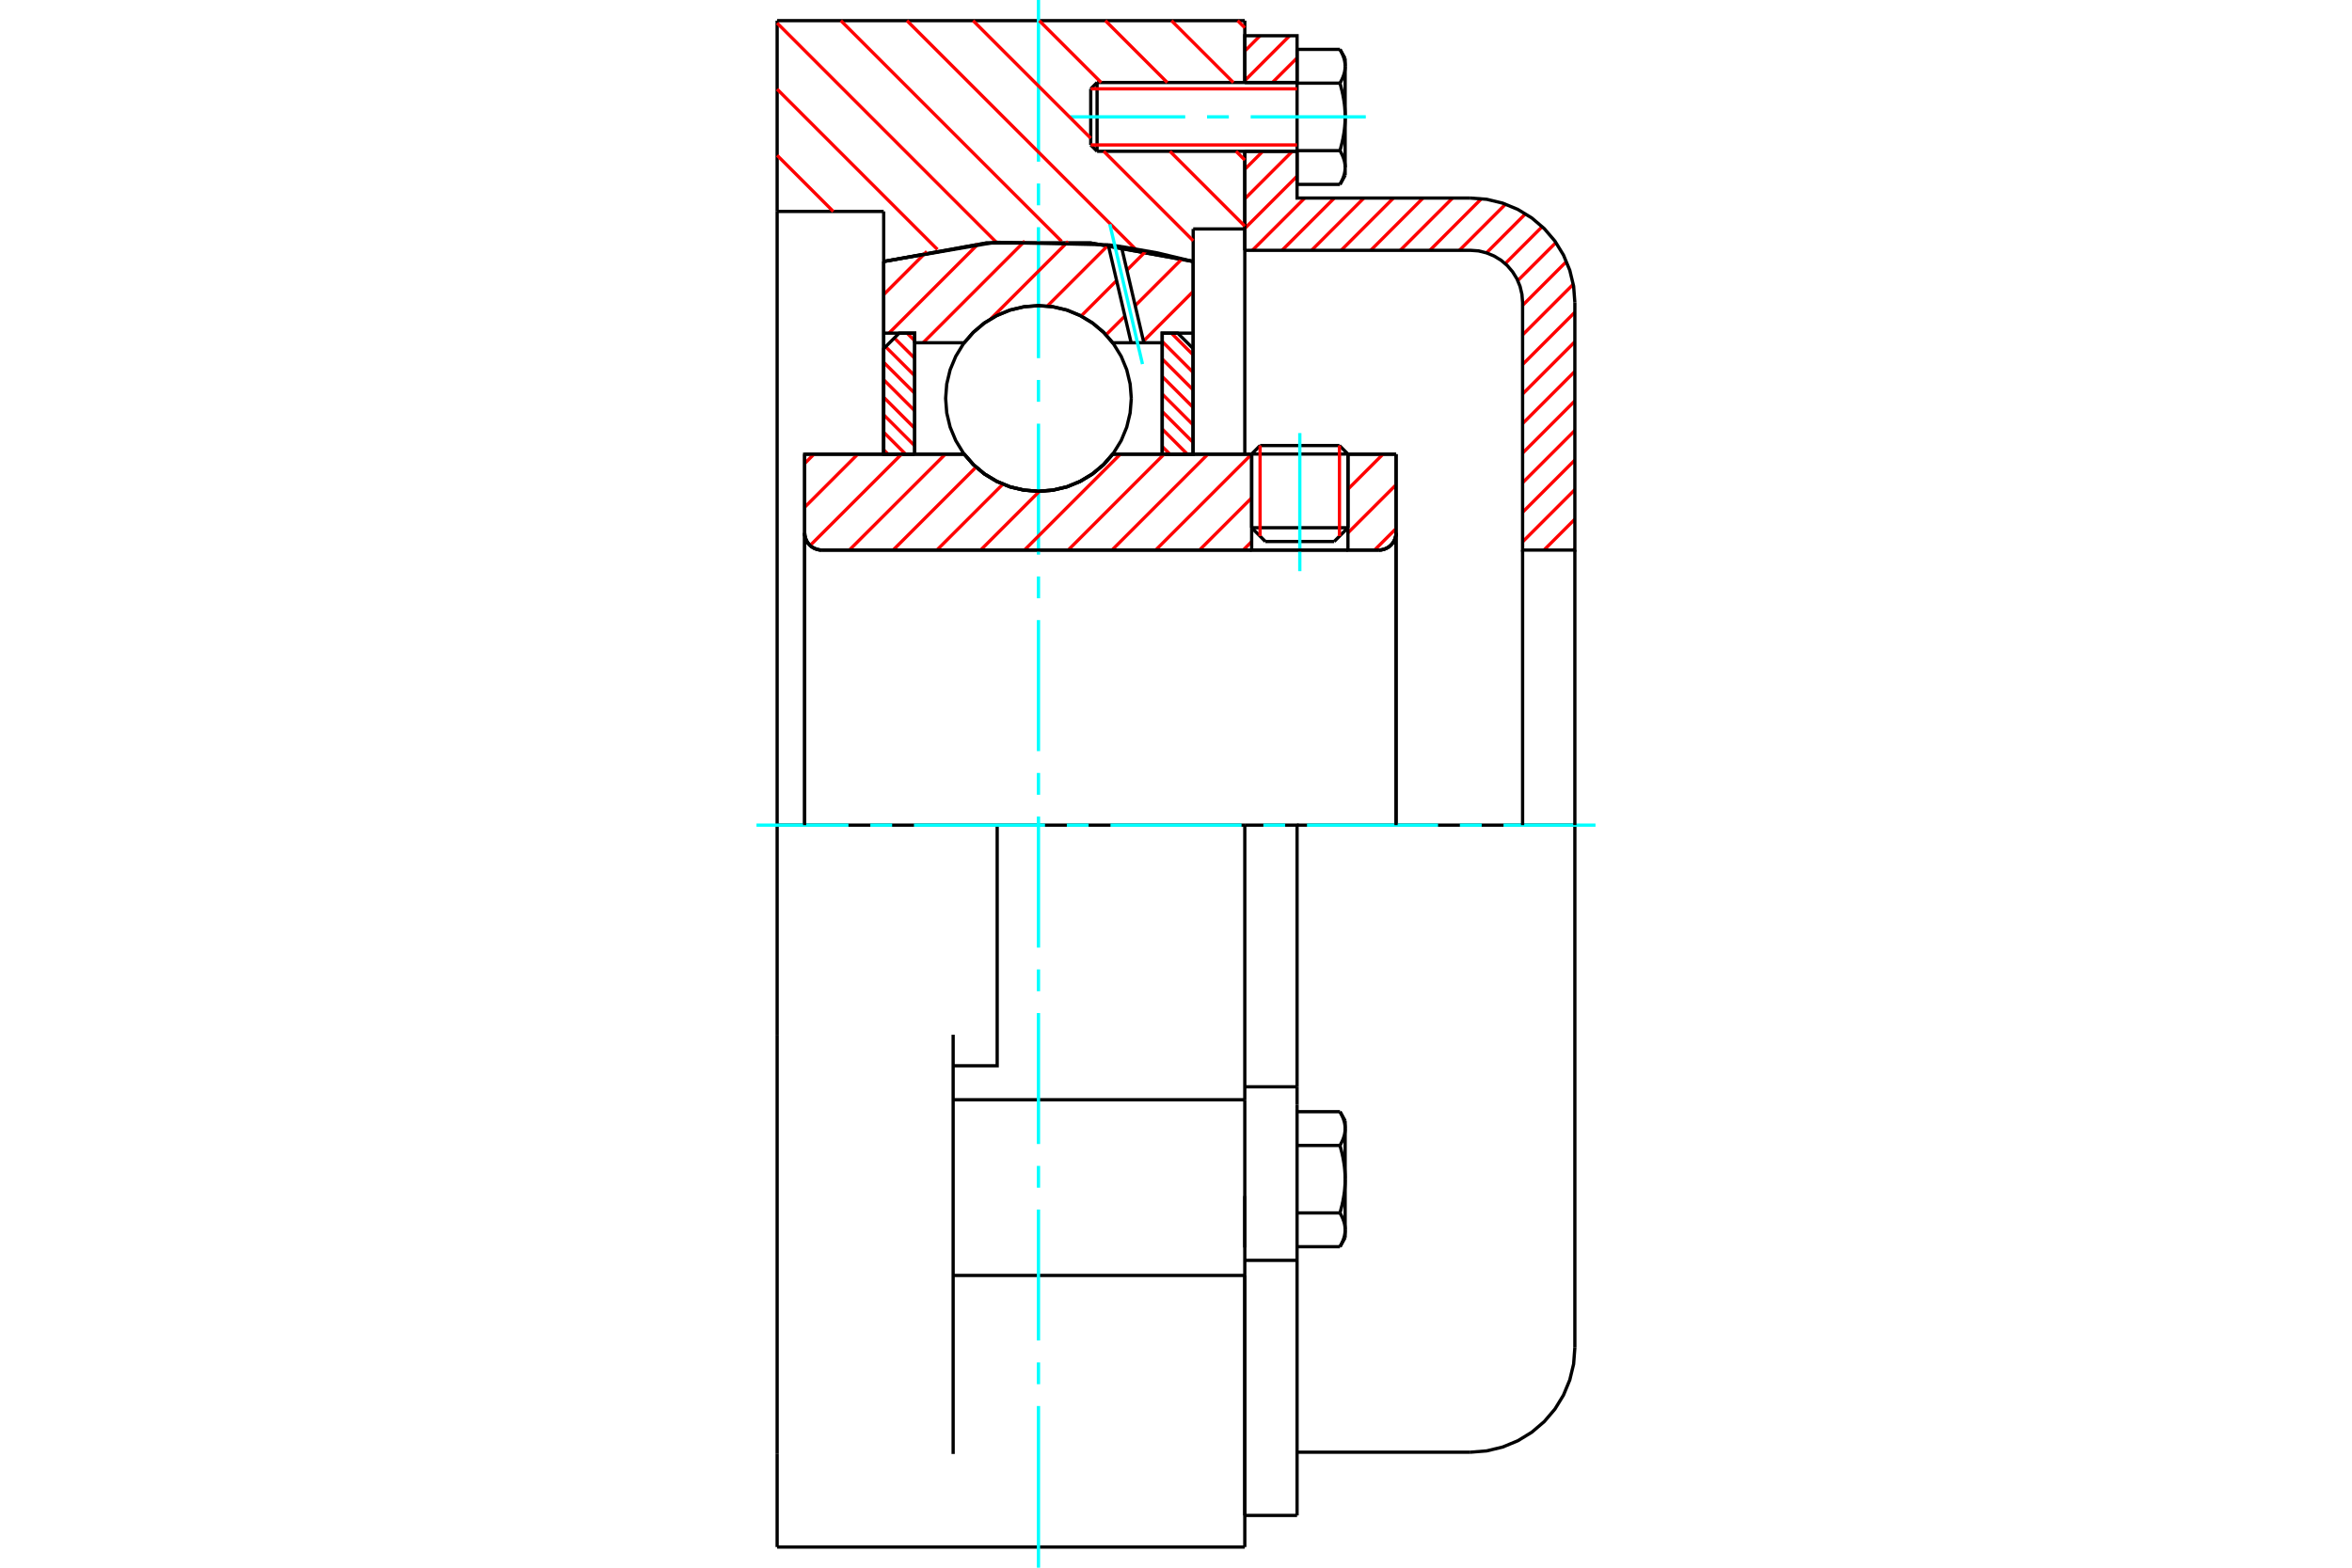 <?xml version="1.0" standalone="no"?>
<!DOCTYPE svg PUBLIC "-//W3C//DTD SVG 1.1//EN"
	"http://www.w3.org/Graphics/SVG/1.1/DTD/svg11.dtd">
<svg xmlns="http://www.w3.org/2000/svg" height="100%" width="100%" viewBox="0 0 36000 24000">
	<rect x="-1800" y="-1200" width="39600" height="26400" style="fill:#FFF"/>
	<g style="fill:none; fill-rule:evenodd" transform="matrix(1 0 0 1 0 0)">
		<g style="fill:none; stroke:#000; stroke-width:50; shape-rendering:geometricPrecision">
			<line x1="20632" y1="6951" x2="19158" y2="6951"/>
			<line x1="19287" y1="6821" x2="20502" y2="6821"/>
			<line x1="19158" y1="8079" x2="20632" y2="8079"/>
			<line x1="20421" y1="8290" x2="19368" y2="8290"/>
			<polyline points="21105,8421 21146,8418 21187,8408 21225,8392 21260,8371 21291,8344 21318,8313 21340,8277 21356,8239 21365,8199 21368,8158"/>
			<line x1="21368" y1="6953" x2="21368" y2="8158"/>
			<line x1="20632" y1="6953" x2="21368" y2="6953"/>
			<line x1="17032" y1="6953" x2="19158" y2="6953"/>
			<polyline points="14758,6953 14903,7117 15071,7258 15259,7371 15462,7454 15676,7504 15895,7521 16113,7504 16327,7454 16530,7371 16718,7258 16887,7117 17032,6953"/>
			<line x1="12316" y1="6953" x2="14758" y2="6953"/>
			<line x1="12316" y1="8158" x2="12316" y2="6953"/>
			<polyline points="12316,8158 12319,8199 12329,8239 12344,8277 12366,8313 12393,8344 12424,8371 12459,8392 12498,8408 12538,8418 12579,8421"/>
			<line x1="21105" y1="8421" x2="12579" y2="8421"/>
			<line x1="21368" y1="8158" x2="21368" y2="12632"/>
			<line x1="12316" y1="8158" x2="12316" y2="12632"/>
			<line x1="19287" y1="6821" x2="19158" y2="6951"/>
			<line x1="20632" y1="6951" x2="20502" y2="6821"/>
			<line x1="20421" y1="8290" x2="20632" y2="8079"/>
			<line x1="19158" y1="8079" x2="19368" y2="8290"/>
			<line x1="19158" y1="6951" x2="19158" y2="8079"/>
			<line x1="20632" y1="8079" x2="20632" y2="6951"/>
			<polyline points="21105,8421 21146,8418 21187,8408 21225,8392 21260,8371 21291,8344 21318,8313 21340,8277 21356,8239 21365,8199 21368,8158"/>
			<polyline points="12316,8158 12319,8199 12329,8239 12344,8277 12366,8313 12393,8344 12424,8371 12459,8392 12498,8408 12538,8418 12579,8421"/>
			<line x1="11895" y1="316" x2="19053" y2="316"/>
			<line x1="19053" y1="19526" x2="19053" y2="16836"/>
			<line x1="14589" y1="16836" x2="19053" y2="16836"/>
			<line x1="19053" y1="12632" x2="19053" y2="16836"/>
			<line x1="19053" y1="12632" x2="15263" y2="12632"/>
			<line x1="19053" y1="19526" x2="19053" y2="23684"/>
			<line x1="11895" y1="23684" x2="11895" y2="22259"/>
			<line x1="14589" y1="22259" x2="14589" y2="15841"/>
			<line x1="15263" y1="12632" x2="11895" y2="12632"/>
			<line x1="13526" y1="3237" x2="11895" y2="3237"/>
			<line x1="13526" y1="4003" x2="13526" y2="3237"/>
			<polyline points="18263,4003 16693,3720 15097,3720 13526,4003"/>
			<line x1="18263" y1="3505" x2="18263" y2="4003"/>
			<line x1="19053" y1="3505" x2="18263" y2="3505"/>
			<line x1="19053" y1="2316" x2="19053" y2="3505"/>
			<line x1="19053" y1="316" x2="19053" y2="1263"/>
			<line x1="11895" y1="3237" x2="11895" y2="316"/>
			<line x1="11895" y1="15841" x2="11895" y2="12632"/>
			<polyline points="14589,16316 15263,16316 15263,12632"/>
			<line x1="13526" y1="6953" x2="13526" y2="4003"/>
			<line x1="18263" y1="4003" x2="18263" y2="6953"/>
			<line x1="19053" y1="18310" x2="19053" y2="19098"/>
			<line x1="19053" y1="3505" x2="19053" y2="6953"/>
			<line x1="11895" y1="12632" x2="11895" y2="3237"/>
			<line x1="11895" y1="22259" x2="11895" y2="15841"/>
			<line x1="14589" y1="19526" x2="19053" y2="19526"/>
			<line x1="11895" y1="23684" x2="19053" y2="23684"/>
			<line x1="19053" y1="16638" x2="19853" y2="16638"/>
			<line x1="19853" y1="16912" x2="19853" y2="16638"/>
			<line x1="19853" y1="16977" x2="19853" y2="16912"/>
			<line x1="19853" y1="19295" x2="19853" y2="16977"/>
			<polyline points="19853,16638 19853,12632 19053,12632"/>
			<line x1="19053" y1="23200" x2="19053" y2="19526"/>
			<line x1="19853" y1="23200" x2="19853" y2="19295"/>
			<polyline points="20589,17278 20589,17271 20589,17264 20589,17256 20588,17249 20588,17242 20587,17235 20586,17228 20585,17221 20584,17214 20583,17207 20582,17200 20580,17193 20579,17186 20577,17179 20575,17171 20573,17164 20571,17157 20569,17150 20566,17142 20564,17135 20561,17128 20558,17120 20556,17113 20553,17106 20549,17098 20546,17090 20543,17083 20539,17075 20535,17067 20531,17060 20527,17052 20523,17044 20519,17036 20514,17028 20510,17019"/>
			<line x1="20589" y1="17158" x2="20589" y2="17278"/>
			<polyline points="20589,18053 20589,18038 20589,18024 20589,18010 20588,17996 20588,17982 20587,17968 20586,17954 20585,17939 20584,17925 20583,17911 20582,17897 20580,17883 20579,17868 20577,17854 20575,17840 20573,17825 20571,17811 20569,17797 20566,17782 20564,17767 20561,17753 20558,17738 20556,17723 20553,17708 20549,17693 20546,17678 20543,17663 20539,17647 20535,17632 20531,17616 20527,17600 20523,17585 20519,17569 20514,17552 20510,17536"/>
			<line x1="20589" y1="17278" x2="20589" y2="18053"/>
			<polyline points="20510,17536 20514,17528 20519,17520 20523,17512 20527,17504 20531,17496 20535,17488 20539,17480 20543,17473 20546,17465 20549,17458 20553,17450 20556,17443 20558,17435 20561,17428 20564,17420 20566,17413 20569,17406 20571,17399 20573,17391 20575,17384 20577,17377 20579,17370 20580,17363 20582,17356 20583,17349 20584,17341 20585,17334 20586,17327 20587,17320 20588,17313 20588,17306 20589,17299 20589,17292 20589,17285 20589,17278"/>
			<polyline points="20589,18827 20589,18820 20589,18813 20589,18806 20588,18799 20588,18792 20587,18785 20586,18778 20585,18771 20584,18764 20583,18757 20582,18750 20580,18743 20579,18735 20577,18728 20575,18721 20573,18714 20571,18707 20569,18699 20566,18692 20564,18685 20561,18678 20558,18670 20556,18663 20553,18655 20549,18648 20546,18640 20543,18633 20539,18625 20535,18617 20531,18609 20527,18601 20523,18593 20519,18585 20514,18577 20510,18569"/>
			<line x1="20589" y1="18053" x2="20589" y2="18827"/>
			<polyline points="20510,18569 20514,18553 20519,18537 20523,18521 20527,18505 20531,18489 20535,18473 20539,18458 20543,18443 20546,18427 20549,18412 20553,18397 20556,18382 20558,18367 20561,18353 20564,18338 20566,18323 20569,18309 20571,18294 20573,18280 20575,18265 20577,18251 20579,18237 20580,18223 20582,18208 20583,18194 20584,18180 20585,18166 20586,18152 20587,18138 20588,18123 20588,18109 20589,18095 20589,18081 20589,18067 20589,18053"/>
			<line x1="20589" y1="18827" x2="20589" y2="18947"/>
			<polyline points="20510,19086 20514,19078 20519,19070 20523,19062 20527,19054 20531,19046 20535,19038 20539,19030 20543,19022 20546,19015 20549,19007 20553,19000 20556,18992 20558,18985 20561,18977 20564,18970 20566,18963 20569,18956 20571,18948 20573,18941 20575,18934 20577,18927 20579,18920 20580,18912 20582,18905 20583,18898 20584,18891 20585,18884 20586,18877 20587,18870 20588,18863 20588,18856 20589,18849 20589,18842 20589,18835 20589,18827"/>
			<line x1="19853" y1="19086" x2="20510" y2="19086"/>
			<line x1="19853" y1="18569" x2="20510" y2="18569"/>
			<line x1="19853" y1="17536" x2="20510" y2="17536"/>
			<line x1="19853" y1="17019" x2="20510" y2="17019"/>
			<polyline points="24105,12632 22505,12632 19853,12632"/>
			<line x1="24105" y1="20632" x2="24105" y2="12632"/>
			<line x1="16695" y1="1360" x2="16695" y2="2219"/>
			<line x1="16792" y1="1263" x2="16792" y2="2316"/>
			<polyline points="20589,1015 20589,1008 20589,1000 20589,993 20588,986 20588,979 20587,972 20586,965 20585,958 20584,951 20583,944 20582,937 20580,930 20579,923 20577,915 20575,908 20573,901 20571,894 20569,887 20566,879 20564,872 20561,865 20558,857 20556,850 20553,842 20549,835 20546,827 20543,820 20539,812 20535,804 20531,796 20527,789 20523,781 20519,773 20514,764 20510,756"/>
			<line x1="20589" y1="895" x2="20589" y2="1015"/>
			<polyline points="20510,2823 20514,2814 20519,2806 20523,2798 20527,2790 20531,2783 20535,2775 20539,2767 20543,2759 20546,2752 20549,2744 20553,2737 20556,2729 20558,2722 20561,2714 20564,2707 20566,2700 20569,2692 20571,2685 20573,2678 20575,2671 20577,2664 20579,2656 20580,2649 20582,2642 20583,2635 20584,2628 20585,2621 20586,2614 20587,2607 20588,2600 20588,2593 20589,2586 20589,2579 20589,2571 20589,2564 20589,2684"/>
			<polyline points="20589,1789 20589,1775 20589,1761 20589,1747 20588,1733 20588,1719 20587,1705 20586,1690 20585,1676 20584,1662 20583,1648 20582,1634 20580,1620 20579,1605 20577,1591 20575,1577 20573,1562 20571,1548 20569,1533 20566,1519 20564,1504 20561,1490 20558,1475 20556,1460 20553,1445 20549,1430 20546,1415 20543,1400 20539,1384 20535,1369 20531,1353 20527,1337 20523,1321 20519,1305 20514,1289 20510,1273"/>
			<line x1="20589" y1="1015" x2="20589" y2="1789"/>
			<polyline points="20510,1273 20514,1265 20519,1257 20523,1249 20527,1241 20531,1233 20535,1225 20539,1217 20543,1210 20546,1202 20549,1194 20553,1187 20556,1179 20558,1172 20561,1165 20564,1157 20566,1150 20569,1143 20571,1135 20573,1128 20575,1121 20577,1114 20579,1107 20580,1100 20582,1092 20583,1085 20584,1078 20585,1071 20586,1064 20587,1057 20588,1050 20588,1043 20589,1036 20589,1029 20589,1022 20589,1015"/>
			<polyline points="20589,2564 20589,2557 20589,2550 20589,2543 20588,2536 20588,2529 20587,2522 20586,2515 20585,2508 20584,2501 20583,2494 20582,2486 20580,2479 20579,2472 20577,2465 20575,2458 20573,2451 20571,2444 20569,2436 20566,2429 20564,2422 20561,2414 20558,2407 20556,2400 20553,2392 20549,2385 20546,2377 20543,2369 20539,2362 20535,2354 20531,2346 20527,2338 20523,2330 20519,2322 20514,2314 20510,2306"/>
			<line x1="20589" y1="1789" x2="20589" y2="2564"/>
			<polyline points="20510,2306 20514,2290 20519,2274 20523,2258 20527,2242 20531,2226 20535,2210 20539,2195 20543,2179 20546,2164 20549,2149 20553,2134 20556,2119 20558,2104 20561,2089 20564,2075 20566,2060 20569,2046 20571,2031 20573,2017 20575,2002 20577,1988 20579,1974 20580,1959 20582,1945 20583,1931 20584,1917 20585,1903 20586,1889 20587,1874 20588,1860 20588,1846 20589,1832 20589,1818 20589,1804 20589,1789"/>
			<line x1="19853" y1="1273" x2="20510" y2="1273"/>
			<polyline points="19853,1273 19853,2306 20510,2306"/>
			<line x1="19853" y1="756" x2="20510" y2="756"/>
			<line x1="19853" y1="756" x2="19853" y2="1273"/>
			<line x1="19853" y1="2823" x2="20510" y2="2823"/>
			<line x1="19853" y1="2306" x2="19853" y2="2823"/>
			<line x1="19053" y1="19295" x2="19853" y2="19295"/>
			<line x1="19053" y1="23200" x2="19853" y2="23200"/>
			<line x1="20589" y1="17158" x2="20510" y2="17019"/>
			<line x1="20510" y1="19086" x2="20589" y2="18947"/>
			<polyline points="22505,22232 22756,22212 23000,22153 23232,22057 23446,21926 23637,21763 23800,21572 23931,21358 24027,21126 24086,20882 24105,20632"/>
			<line x1="19853" y1="22232" x2="22505" y2="22232"/>
			<line x1="16792" y1="1263" x2="16695" y2="1360"/>
			<line x1="16695" y1="2219" x2="16792" y2="2316"/>
			<line x1="19853" y1="1263" x2="16792" y2="1263"/>
			<line x1="16792" y1="2316" x2="19853" y2="2316"/>
			<line x1="20589" y1="895" x2="20510" y2="756"/>
			<line x1="20510" y1="2823" x2="20589" y2="2684"/>
		</g>
		<g style="fill:none; stroke:#0FF; stroke-width:50; shape-rendering:geometricPrecision">
			<line x1="19895" y1="8744" x2="19895" y2="6630"/>
			<line x1="15895" y1="24000" x2="15895" y2="21525"/>
			<line x1="15895" y1="21191" x2="15895" y2="20857"/>
			<line x1="15895" y1="20522" x2="15895" y2="18517"/>
			<line x1="15895" y1="18183" x2="15895" y2="17849"/>
			<line x1="15895" y1="17514" x2="15895" y2="15509"/>
			<line x1="15895" y1="15175" x2="15895" y2="14841"/>
			<line x1="15895" y1="14507" x2="15895" y2="12501"/>
			<line x1="15895" y1="12167" x2="15895" y2="11833"/>
			<line x1="15895" y1="11499" x2="15895" y2="9493"/>
			<line x1="15895" y1="9159" x2="15895" y2="8825"/>
			<line x1="15895" y1="8491" x2="15895" y2="6486"/>
			<line x1="15895" y1="6151" x2="15895" y2="5817"/>
			<line x1="15895" y1="5483" x2="15895" y2="3478"/>
			<line x1="15895" y1="3143" x2="15895" y2="2809"/>
			<line x1="15895" y1="2475" x2="15895" y2="0"/>
			<line x1="11579" y1="12632" x2="12987" y2="12632"/>
			<line x1="13321" y1="12632" x2="13655" y2="12632"/>
			<line x1="13989" y1="12632" x2="15995" y2="12632"/>
			<line x1="16329" y1="12632" x2="16663" y2="12632"/>
			<line x1="16997" y1="12632" x2="19003" y2="12632"/>
			<line x1="19337" y1="12632" x2="19671" y2="12632"/>
			<line x1="20005" y1="12632" x2="22011" y2="12632"/>
			<line x1="22345" y1="12632" x2="22679" y2="12632"/>
			<line x1="23013" y1="12632" x2="24421" y2="12632"/>
			<line x1="16379" y1="1789" x2="18141" y2="1789"/>
			<line x1="18475" y1="1789" x2="18809" y2="1789"/>
			<line x1="19143" y1="1789" x2="20905" y2="1789"/>
		</g>
		<g style="fill:none; stroke:#F00; stroke-width:50; shape-rendering:geometricPrecision">
			<line x1="24105" y1="8400" x2="24084" y2="8421"/>
			<line x1="24105" y1="7948" x2="23632" y2="8421"/>
			<line x1="24105" y1="7495" x2="23305" y2="8295"/>
			<line x1="24105" y1="7043" x2="23305" y2="7843"/>
			<line x1="24105" y1="6590" x2="23305" y2="7390"/>
			<line x1="24105" y1="6137" x2="23305" y2="6937"/>
			<line x1="24105" y1="5685" x2="23305" y2="6485"/>
			<line x1="24105" y1="5232" x2="23305" y2="6032"/>
			<line x1="24105" y1="4780" x2="23305" y2="5580"/>
			<line x1="24080" y1="4352" x2="23305" y2="5127"/>
			<line x1="23976" y1="4004" x2="23305" y2="4675"/>
			<line x1="23815" y1="3713" x2="23231" y2="4296"/>
			<line x1="23605" y1="3470" x2="23039" y2="4036"/>
			<line x1="23349" y1="3273" x2="22752" y2="3871"/>
			<line x1="23044" y1="3126" x2="22338" y2="3832"/>
			<line x1="22676" y1="3041" x2="21886" y2="3832"/>
			<line x1="22233" y1="3032" x2="21433" y2="3832"/>
			<line x1="21781" y1="3032" x2="20981" y2="3832"/>
			<line x1="21328" y1="3032" x2="20528" y2="3832"/>
			<line x1="20876" y1="3032" x2="20076" y2="3832"/>
			<line x1="20423" y1="3032" x2="19623" y2="3832"/>
			<line x1="19970" y1="3032" x2="19170" y2="3832"/>
			<line x1="19853" y1="2697" x2="19053" y2="3497"/>
			<line x1="19781" y1="2316" x2="19053" y2="3044"/>
			<line x1="19329" y1="2316" x2="19053" y2="2592"/>
			<line x1="19853" y1="887" x2="19476" y2="1263"/>
			<line x1="19739" y1="547" x2="19053" y2="1234"/>
			<line x1="19287" y1="547" x2="19053" y2="782"/>
		</g>
		<g style="fill:none; stroke:#000; stroke-width:50; shape-rendering:geometricPrecision">
			<line x1="19053" y1="3832" x2="19053" y2="2316"/>
			<line x1="19053" y1="1263" x2="19853" y2="1263"/>
			<line x1="19853" y1="2316" x2="19053" y2="2316"/>
			<polyline points="19053,1263 19053,547 19853,547 19853,1263"/>
			<polyline points="19853,2316 19853,3032 22505,3032"/>
			<polyline points="24105,4632 24086,4381 24027,4137 23931,3905 23800,3691 23637,3500 23446,3337 23232,3206 23000,3110 22756,3051 22505,3032"/>
			<polyline points="24105,4632 24105,8421 23305,8421 23305,4632 23295,4506 23266,4384 23218,4268 23152,4161 23071,4066 22975,3984 22868,3919 22752,3871 22630,3841 22505,3832 19053,3832"/>
			<line x1="24105" y1="12632" x2="24105" y2="8421"/>
			<line x1="23305" y1="8421" x2="23305" y2="12632"/>
		</g>
		<g style="fill:none; stroke:#F00; stroke-width:50; shape-rendering:geometricPrecision">
			<line x1="18943" y1="316" x2="19053" y2="425"/>
			<line x1="17931" y1="316" x2="18878" y2="1263"/>
			<line x1="16919" y1="316" x2="17866" y2="1263"/>
			<line x1="18919" y1="2316" x2="19053" y2="2450"/>
			<line x1="15907" y1="316" x2="16854" y2="1263"/>
			<line x1="17907" y1="2316" x2="19053" y2="3462"/>
			<line x1="14894" y1="316" x2="16695" y2="2116"/>
			<line x1="16894" y1="2316" x2="18263" y2="3685"/>
			<line x1="13882" y1="316" x2="17379" y2="3812"/>
			<line x1="12870" y1="316" x2="16249" y2="3695"/>
			<line x1="11895" y1="353" x2="15253" y2="3712"/>
			<line x1="11895" y1="1365" x2="14349" y2="3819"/>
			<line x1="11895" y1="2378" x2="12754" y2="3237"/>
		</g>
		<g style="fill:none; stroke:#000; stroke-width:50; shape-rendering:geometricPrecision">
			<polyline points="18263,4003 16693,3720 15097,3720 13526,4003"/>
		</g>
		<g style="fill:none; stroke:#F00; stroke-width:50; shape-rendering:geometricPrecision">
			<line x1="20502" y1="6821" x2="20502" y2="8208"/>
			<line x1="19287" y1="8208" x2="19287" y2="6821"/>
			<line x1="13526" y1="6886" x2="13593" y2="6953"/>
			<line x1="13526" y1="6618" x2="13861" y2="6953"/>
			<line x1="13526" y1="6350" x2="14000" y2="6824"/>
			<line x1="13526" y1="6082" x2="14000" y2="6556"/>
			<line x1="13526" y1="5814" x2="14000" y2="6288"/>
			<line x1="13526" y1="5547" x2="14000" y2="6020"/>
			<line x1="13555" y1="5308" x2="14000" y2="5752"/>
			<line x1="13689" y1="5174" x2="14000" y2="5484"/>
			<line x1="13883" y1="5100" x2="14000" y2="5216"/>
		</g>
		<g style="fill:none; stroke:#000; stroke-width:50; shape-rendering:geometricPrecision">
			<polyline points="14000,6953 14000,5100 13763,5100 13526,5337 13526,6953 14000,6953"/>
		</g>
		<g style="fill:none; stroke:#F00; stroke-width:50; shape-rendering:geometricPrecision">
			<line x1="17929" y1="5100" x2="18263" y2="5434"/>
			<line x1="17789" y1="5228" x2="18263" y2="5702"/>
			<line x1="17789" y1="5496" x2="18263" y2="5970"/>
			<line x1="17789" y1="5764" x2="18263" y2="6238"/>
			<line x1="17789" y1="6032" x2="18263" y2="6506"/>
			<line x1="17789" y1="6300" x2="18263" y2="6774"/>
			<line x1="17789" y1="6568" x2="18174" y2="6953"/>
			<line x1="17789" y1="6836" x2="17906" y2="6953"/>
		</g>
		<g style="fill:none; stroke:#000; stroke-width:50; shape-rendering:geometricPrecision">
			<polyline points="17789,6953 17789,5100 18026,5100 18263,5337 18263,6953 17789,6953"/>
			<polyline points="17316,6100 17298,5878 17246,5661 17161,5455 17044,5265 16900,5095 16730,4950 16540,4834 16334,4748 16117,4696 15895,4679 15672,4696 15456,4748 15250,4834 15059,4950 14890,5095 14745,5265 14629,5455 14543,5661 14491,5878 14474,6100 14491,6322 14543,6539 14629,6745 14745,6935 14890,7105 15059,7250 15250,7366 15456,7452 15672,7504 15895,7521 16117,7504 16334,7452 16540,7366 16730,7250 16900,7105 17044,6935 17161,6745 17246,6539 17298,6322 17316,6100"/>
		</g>
		<g style="fill:none; stroke:#F00; stroke-width:50; shape-rendering:geometricPrecision">
			<line x1="18263" y1="4462" x2="17502" y2="5223"/>
			<line x1="18093" y1="3962" x2="17375" y2="4680"/>
			<line x1="17218" y1="4838" x2="16929" y2="5126"/>
			<line x1="17544" y1="3841" x2="17248" y2="4137"/>
			<line x1="17091" y1="4295" x2="16548" y2="4838"/>
			<line x1="16964" y1="3752" x2="16030" y2="4686"/>
			<line x1="16349" y1="3697" x2="15164" y2="4882"/>
			<line x1="15686" y1="3690" x2="14129" y2="5247"/>
			<line x1="14970" y1="3737" x2="13607" y2="5100"/>
			<line x1="14187" y1="3849" x2="13526" y2="4510"/>
		</g>
		<g style="fill:none; stroke:#000; stroke-width:50; shape-rendering:geometricPrecision">
			<polyline points="13526,6953 13526,5100 13526,4003"/>
			<polyline points="16963,3748 15232,3709 13526,4003"/>
			<polyline points="17164,3775 17063,3761 16963,3748"/>
			<polyline points="18263,4003 17717,3872 17164,3775"/>
			<polyline points="18263,4003 18263,5100 17789,5100 17789,5247 17789,6953"/>
			<polyline points="17789,5247 17508,5247 17313,5247 17032,5247 16887,5083 16718,4942 16530,4829 16327,4746 16113,4696 15895,4679 15676,4696 15462,4746 15259,4829 15071,4942 14903,5083 14758,5247 14000,5247 14000,6953"/>
			<polyline points="14000,5247 14000,5100 13526,5100"/>
			<line x1="18263" y1="5100" x2="18263" y2="6953"/>
		</g>
		<g style="fill:none; stroke:#0FF; stroke-width:50; shape-rendering:geometricPrecision">
			<line x1="17487" y1="5574" x2="16987" y2="3434"/>
		</g>
		<g style="fill:none; stroke:#000; stroke-width:50; shape-rendering:geometricPrecision">
			<line x1="17313" y1="5247" x2="16963" y2="3748"/>
			<line x1="17508" y1="5247" x2="17164" y2="3775"/>
		</g>
		<g style="fill:none; stroke:#F00; stroke-width:50; shape-rendering:geometricPrecision">
			<line x1="21368" y1="8092" x2="21039" y2="8421"/>
			<line x1="21368" y1="7422" x2="20632" y2="8158"/>
			<line x1="21168" y1="6953" x2="20632" y2="7489"/>
			<line x1="19158" y1="8292" x2="19029" y2="8421"/>
			<line x1="19158" y1="7622" x2="18359" y2="8421"/>
			<line x1="19158" y1="6953" x2="17689" y2="8421"/>
			<line x1="18488" y1="6953" x2="17020" y2="8421"/>
			<line x1="17818" y1="6953" x2="16350" y2="8421"/>
			<line x1="17148" y1="6953" x2="15680" y2="8421"/>
			<line x1="15910" y1="7521" x2="15010" y2="8421"/>
			<line x1="15350" y1="7412" x2="14340" y2="8421"/>
			<line x1="14939" y1="7152" x2="13670" y2="8421"/>
			<line x1="14469" y1="6953" x2="13000" y2="8421"/>
			<line x1="13799" y1="6953" x2="12400" y2="8351"/>
			<line x1="13129" y1="6953" x2="12316" y2="7766"/>
			<line x1="12459" y1="6953" x2="12316" y2="7096"/>
		</g>
		<g style="fill:none; stroke:#000; stroke-width:50; shape-rendering:geometricPrecision">
			<line x1="21368" y1="12632" x2="21368" y2="6953"/>
			<polyline points="21105,8421 21146,8418 21187,8408 21225,8392 21260,8371 21291,8344 21318,8313 21340,8277 21356,8239 21365,8199 21368,8158"/>
			<polyline points="21105,8421 20632,8421 20632,6953"/>
			<polyline points="20632,8421 19158,8421 19158,6953"/>
			<line x1="19158" y1="8421" x2="12579" y2="8421"/>
			<polyline points="12316,8158 12319,8199 12329,8239 12344,8277 12366,8313 12393,8344 12424,8371 12459,8392 12498,8408 12538,8418 12579,8421"/>
			<polyline points="12316,8158 12316,6953 12789,6953 14758,6953 14903,7117 15071,7258 15259,7371 15462,7454 15676,7504 15895,7521 16113,7504 16327,7454 16530,7371 16718,7258 16887,7117 17032,6953 19158,6953"/>
			<line x1="20632" y1="6953" x2="21368" y2="6953"/>
			<line x1="12316" y1="12632" x2="12316" y2="8158"/>
		</g>
		<g style="fill:none; stroke:#F00; stroke-width:50; shape-rendering:geometricPrecision">
			<line x1="19853" y1="1360" x2="16695" y2="1360"/>
			<line x1="16695" y1="2219" x2="19853" y2="2219"/>
		</g>
	</g>
</svg>

